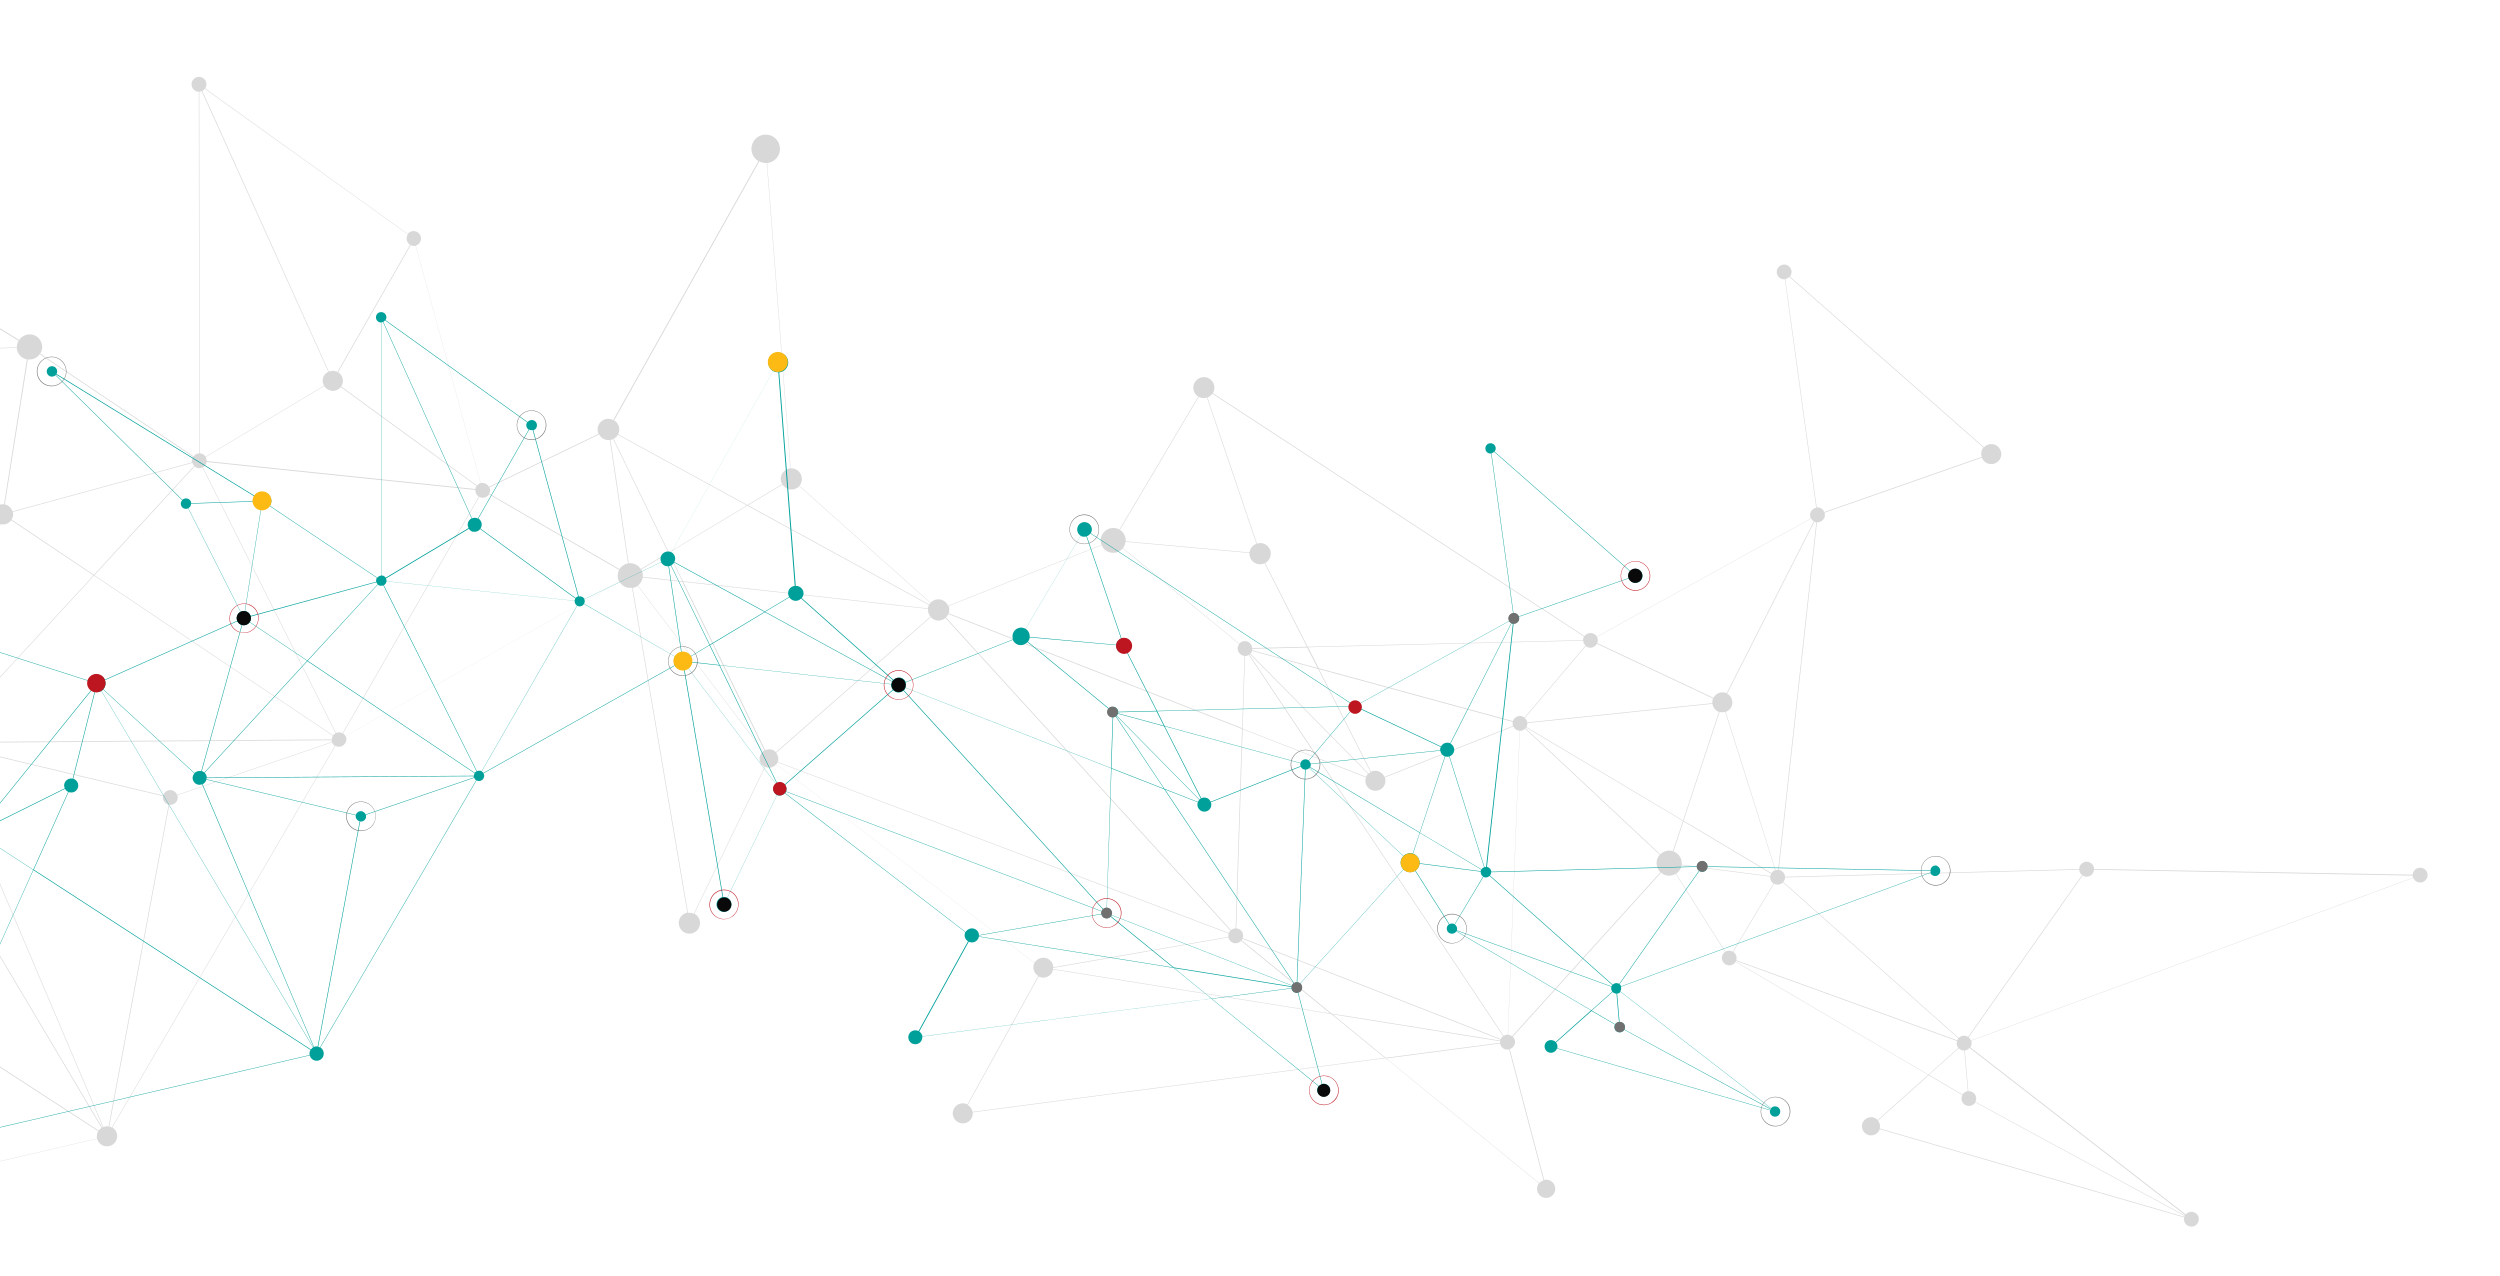 <?xml version="1.0" encoding="UTF-8"?>
<svg id="Calque_2" data-name="Calque 2" xmlns="http://www.w3.org/2000/svg" viewBox="0 0 192.27 98.14">
  <defs>
    <style>
      .cls-1 {
        fill: #be1621;
      }

      .cls-1, .cls-2, .cls-3, .cls-4, .cls-5, .cls-6, .cls-7 {
        stroke-width: 0px;
      }

      .cls-2, .cls-4 {
        fill: #666;
      }

      .cls-3 {
        fill: #0a0909;
      }

      .cls-4 {
        opacity: .25;
      }

      .cls-5 {
        fill: #fdb914;
      }

      .cls-6 {
        fill: #707070;
      }

      .cls-7 {
        fill: #00a09a;
      }
    </style>
  </defs>
  <path class="cls-4" d="M170.21,161.03c.3-.09.47-.41.38-.71-.02-.06-.04-.1-.07-.15l19.94-14.26c.14.18.38.27.61.2.3-.09.47-.41.38-.71-.02-.06-.05-.12-.08-.17l17.81-13.97c.15.17.38.24.6.18.04-.01.07-.03.1-.04l13.59,23.22c-.21.14-.31.39-.24.64.04.12.11.22.21.29l-7.19,10.62c-.18-.11-.41-.15-.63-.09-.41.12-.64.55-.52.96.12.41.56.64.96.52.31-.09.51-.35.55-.65l19.82,1.64c0,.06,0,.12.02.19.09.3.41.47.71.38.3-.09.47-.41.38-.71-.09-.3-.41-.47-.71-.38-.09.02-.16.07-.22.12l-12.42-12.66c.14-.15.19-.35.13-.56-.04-.16-.15-.28-.29-.34l7.79-17.12c.12.05.25.06.38.02.25-.07.41-.31.41-.56l34.08-2.05c0,.05.02.11.03.16.13.43.58.67,1.01.54.43-.13.67-.58.54-1.01-.11-.37-.47-.6-.84-.57l-1.24-11.82c.05,0,.1-.01.15-.03.51-.16.8-.69.65-1.2-.07-.23-.21-.41-.4-.53l6.66-10.79c.19.11.42.15.65.08.32-.1.54-.38.58-.69l13.45,1.2c0,.14.01.28.08.41.2.41.69.58,1.1.38.06-.03.11-.07.16-.1l15.45,17.77c-.35.32-.47.84-.25,1.29.27.54.92.77,1.47.51.54-.27.77-.92.5-1.47-.21-.42-.66-.65-1.1-.61l-2.91-22.65s.07-.01.11-.02c.44-.13.68-.59.55-1.02-.06-.21-.21-.38-.39-.48l4.34-8.29c.15.07.33.08.49,0,.07-.04.13-.08.18-.14l14.89,11.68c-.12.17-.15.39-.05.58.14.28.48.4.77.26.2-.09.31-.29.32-.5l19.22-.32c0,.07.02.15.06.22.14.28.48.4.77.26.28-.14.4-.48.26-.77-.14-.28-.48-.4-.77-.26-.03.01-.05.03-.07.05l-16.61-22.31c.14-.11.21-.28.21-.45l14.18-.7c0,.12.04.24.09.35.23.48.81.68,1.29.45.36-.18.56-.55.54-.93l25.54-2.24c0,.06.03.12.05.18.14.28.48.4.76.26.29-.14.4-.48.26-.76-.14-.28-.48-.4-.77-.26-.17.08-.28.24-.31.41l-19.37-2.71c0-.1,0-.2-.05-.31-.14-.28-.48-.4-.76-.26-.11.05-.19.14-.25.24l-11.42-5.71c.09-.2.1-.44,0-.66-.07-.14-.17-.25-.29-.32l7.83-13.87c.27.14.59.16.88.02.44-.21.64-.71.49-1.16l28.26-9.66s.02.06.03.09c.23.48.81.68,1.29.45.48-.24.68-.81.44-1.29-.23-.48-.81-.67-1.29-.44-.23.11-.38.3-.47.51l-27.58-10.19c.06-.19.05-.4-.04-.59-.18-.37-.62-.53-.99-.37l-14.07-30.94c.38-.19.54-.65.35-1.03-.19-.38-.65-.54-1.03-.36-.38.19-.54.65-.35,1.03.04.09.1.17.18.23l-28.79,33.98c-.23-.18-.55-.23-.83-.09-.39.19-.55.66-.36,1.05.15.3.46.46.77.44l3.73,33.79c-.06,0-.11.02-.17.05-.28.14-.4.48-.26.76.06.12.15.2.26.26l-9.83,22.08c-.25-.1-.53-.11-.79.02-.1.05-.18.11-.25.19l-18.31-17.53c.18-.21.26-.5.18-.78-.13-.43-.59-.68-1.02-.55-.43.13-.68.59-.55,1.02.12.4.52.64.92.57l2.36,12.31c-.05.01-.11.03-.16.05-.25.12-.39.36-.4.61l-25.04-.43s0-.05-.02-.07c-.1-.36-.46-.58-.82-.54l-1.52-11.18s.06,0,.09-.02c.41-.12.64-.55.52-.96-.12-.41-.55-.64-.96-.52-.41.12-.64.55-.52.96.04.12.09.21.17.3l-23,22.28-15.2-.69c0-.07,0-.14-.03-.21-.11-.37-.5-.58-.87-.47-.37.11-.58.5-.47.87.11.37.5.58.87.47.13-.04.25-.12.33-.22l8.13,6.51c-.1.14-.14.32-.09.5.06.22.25.37.47.4l-1.63,16.94c-.11,0-.23,0-.35.04-.29.09-.5.3-.61.56l-6.62-2.55c.04-.11.04-.23,0-.35-.09-.3-.41-.48-.71-.38-.26.08-.42.33-.41.59l-17.06,1.86,1.04-5.1c.11.02.21.02.32-.02.37-.11.58-.5.47-.87-.11-.37-.5-.58-.87-.47-.37.11-.58.5-.47.87,0,0,0,.01,0,.02l-22.84,8.52c-.12-.27-.4-.41-.69-.33-.3.09-.48.41-.38.71.09.3.41.47.71.38.23-.07.39-.28.41-.51l20.96.43c0,.05,0,.1.02.15.04.12.12.23.21.3l-19.83,30.33c-.13-.08-.3-.1-.46-.05-.3.09-.47.41-.38.72.09.3.41.47.71.38ZM191.35,145.19c-.1-.12-.26-.2-.42-.2l-.38-15.22s.08,0,.13-.02c.22-.06.37-.26.4-.47l17.99,1.59c0,.06,0,.12.02.19.02.06.05.12.08.17l-17.81,13.97ZM188.24,125.96l2.97-.32-.62,3c-.08-.01-.17-.01-.26.02-.07.02-.14.06-.19.1l-2.08-2.35c.12-.12.19-.28.18-.45ZM208.37,123.87c.08.25.32.4.57.38l.61,6.08s-.06,0-.08.02c-.22.07-.37.26-.4.47l-17.98-1.59c0-.06,0-.11-.02-.17l17.31-5.19ZM250.19,92.08l-9.42,9.92c-.15-.13-.34-.18-.54-.12-.23.07-.38.27-.4.5l-8.83-.4,19.15-9.96s.03.05.05.07ZM276.64,92.17s.02.07.04.1c.1.2.28.33.47.38l-3.32,15.47c-.13-.02-.26-.02-.39.02-.29.09-.5.33-.56.61l-31.93-6.22c0-.07,0-.15-.01-.22l35.7-10.13ZM330.96,3.82l14.07,30.94c-.28.14-.44.42-.43.72l-6.68.42-7.07-32.04s.07-.02.11-.04ZM321.25,94.58c-.27.13-.42.4-.43.68l-12.94.11c0-.07-.02-.15-.06-.22,0,0,0-.01-.01-.02l17.87-10.6c.06.09.14.16.24.21l-4.06,9.82c-.19-.07-.41-.07-.61.03ZM335.49,71.21c-.28.14-.44.42-.43.71l-7.61.37,1.76-16.59c.1,0,.21,0,.31-.04l6.02,15.54s-.03,0-.04.01ZM329.95,54.59c-.19-.38-.65-.54-1.04-.36-.13.07-.24.17-.31.29l-27.05-15.87s.02-.04.02-.05l42.03,17.57c-.03.07-.05.15-.06.23l-13.53-1.41c0-.13-.01-.27-.07-.4ZM329.15,55.7l-1.75,16.6-22.09,1.06c0-.07-.02-.14-.05-.2-.01-.03-.03-.05-.05-.07l23.45-17.67c.13.16.31.26.5.28ZM305.31,73.41l22.08-1.06-1.2,11.31c-.1,0-.19,0-.29.05-.11.05-.19.14-.25.24l-20.4-10.3c.03-.07.05-.16.05-.24ZM326.24,83.66l1.2-11.32,7.62-.37c0,.09.03.19.07.28.05.1.12.18.2.25l-8.84,11.26c-.08-.05-.16-.09-.25-.1ZM335.57,71.18l-6.01-15.54s.03,0,.04-.02c.24-.12.39-.34.43-.59l13.53,1.41c-.01.17.01.34.09.5.08.17.22.31.37.4l-7.83,13.88c-.18-.1-.41-.12-.61-.04ZM344.16,55.62l-3.76-9.08s.01,0,.02,0c.38-.19.54-.65.36-1.03-.07-.15-.19-.26-.32-.34l4.59-9.01c.09.04.18.06.27.07l-.79,19.34c-.12,0-.24.02-.36.06ZM344.61,35.52c0,.09.03.18.07.26.07.15.19.26.32.34l-4.59,9.02c-.15-.07-.31-.09-.47-.06l-2.02-9.13,6.68-.42ZM339.89,45.09s-.1.03-.15.05c-.38.18-.54.65-.36,1.03.18.36.6.52.97.38l3.76,9.08s-.02,0-.03.01c-.21.11-.37.28-.45.47l-42.03-17.57c.04-.1.05-.2.05-.31l36.23-2.3,2.01,9.14ZM301.53,38.69l27.05,15.87c-.11.19-.12.43-.04.65l-15.52,6.65s0,0,0,0c-.13-.28-.46-.39-.74-.27l-11.05-22.62c.12-.07.23-.16.3-.28ZM312.76,62.62c.27-.13.38-.44.28-.71l15.52-6.65s0,0,0,.01c.02.04.04.07.07.11l-23.45,17.67s-.06-.07-.1-.09l7.13-10.37c.16.1.37.12.55.03ZM304.99,73.92c.11-.05.19-.14.25-.23l20.4,10.3c-.07.15-.07.33,0,.48,0,0,0,.01.01.02l-17.87,10.6c-.12-.18-.32-.27-.52-.26l-2.44-20.86c.05,0,.11-.02.16-.05ZM306.79,95.66c.05.11.13.19.23.25l-4.34,8.29c-.18-.09-.39-.11-.59-.05-.13.04-.23.11-.32.19l-6.79-6.79c.19-.2.29-.47.26-.75l11.5-1.31c0,.06.02.11.05.16ZM249.49,115.48l-8.75-12.6c.11-.08.18-.19.21-.32l31.93,6.22c-.02.11-.01.21.01.33l-23.41,6.37ZM265.25,121.71l-8.15,4.98c-.2-.3-.56-.45-.92-.34-.22.06-.39.21-.48.4l-6.44-3.21,3.31-2.58c.14.17.37.25.6.18.23-.07.38-.27.41-.5l11.56.57c0,.1,0,.2.03.3.02.07.05.14.09.2ZM210.19,130.86l7.83-.79,2.77,8.37c-.14.05-.26.14-.34.25l-10.34-7.47c.07-.1.1-.22.1-.35ZM243.43,117.19l9.02,3.23s0,.04-.01.06l-12.79-1.98c.01-.09,0-.18-.02-.27l3.79-1.03ZM239.64,118.54l12.79,1.98c0,.07,0,.15.02.23,0,0,0,.01,0,.02l-4.91,1.92-7.96-3.97c.03-.06.05-.12.06-.18ZM239.1,119.14c.21-.06.37-.2.46-.37l7.92,3.95-14.38,5.62c-.04-.1-.12-.18-.2-.24l5.59-9.03c.18.1.39.14.61.07ZM232.15,128.94l-10.55,9.68c-.19-.2-.49-.29-.77-.2l-2.77-8.35,13.96-1.41s0,.05.01.08c.02.08.06.15.11.21ZM221.63,138.65l10.55-9.68c.09.09.21.15.34.17l-.46,7.24c-.06,0-.12,0-.18.02-.28.08-.44.36-.4.64l-9.69,1.95s0-.03,0-.05c-.03-.11-.09-.2-.16-.28ZM232.11,136.37l.46-7.24c.06,0,.12,0,.18-.02.3-.09.47-.41.38-.71,0,0,0-.01-.01-.02l14.42-5.64,1.62.81-16.68,13.03c-.09-.11-.23-.18-.37-.2ZM247.61,122.72l4.87-1.9s.04.07.06.1l-3.33,2.6-1.6-.79ZM252.47,120.37l-8.96-3.21,5.96-1.62,3.18,4.59c-.08.07-.14.15-.18.24ZM243.43,117.13l-24.14-8.64c.03-.09.03-.19,0-.29l20.55-5.6c.1.29.41.46.71.38.05-.02.1-.04.14-.07l8.74,12.59-6.01,1.64ZM277.65,92.6c.14-.07.24-.17.31-.29l12.77,6.63-16.35,9.55c-.12-.18-.29-.31-.5-.36l3.32-15.47c.14.03.3.01.44-.06ZM274.41,108.52l16.37-9.56,2.16,1.12-2.68,6.5-15.77,2.2s0-.07-.02-.1c-.02-.06-.04-.11-.07-.16ZM301.61,104.53l-8.61-4.47.94-2.27c.24.09.52.09.77-.03.09-.04.17-.11.24-.17l6.79,6.79s-.09.1-.12.16ZM293.9,97.77l-.94,2.27-2.13-1.11,2.63-1.54c.1.17.25.3.43.37ZM292.98,100.1l8.61,4.47c-.07.13-.1.29-.08.44l-11.2,1.56,2.67-6.47ZM293.41,97.31s.02.03.03.04l-2.66,1.55-12.8-6.65s.03-.05.04-.08l15.34,4.47c-.06.21-.04.45.06.67ZM239.83,102.43s0,.08.01.13l-20.56,5.6s-.02-.05-.03-.07l11.65-6.06,8.92.41ZM219.27,108.54l24.08,8.62-3.73,1.01c-.12-.4-.55-.64-.96-.51-.41.12-.64.55-.52.96.06.18.17.32.32.42l-5.59,9.03c-.13-.07-.29-.1-.44-.05-.05.02-.1.04-.14.07l-13.2-19.3c.08-.06.15-.15.19-.24ZM232.02,128.6l-13.96,1.42-.77-2.32c.35-.13.58-.43.63-.77l14.1,1.61s0,.05,0,.07ZM217.23,127.71s0,0,0,0l.76,2.31-7.82.79s0-.06-.02-.08c0-.03-.02-.06-.04-.09l6-3.36c.22.37.67.56,1.11.43ZM209.93,131.37c.05-.03.1-.08.14-.12l10.34,7.48c-.12.19-.17.42-.1.65.11.37.47.59.85.54l2.51,14.62s-.03,0-.04,0c-.04.01-.07.03-.1.04l-13.59-23.22ZM236.58,168.18c-.08.09-.14.2-.15.32l-19.82-1.64c0-.08,0-.17-.03-.26-.05-.17-.16-.3-.29-.4l7.19-10.62c.14.08.3.11.46.06.08-.02.16-.07.22-.12l12.42,12.66ZM224,154.57c-.09-.04-.19-.05-.29-.04l-2.51-14.62s.04,0,.07-.01c.38-.11.6-.49.54-.87l9.68-1.95s0,.02,0,.03c.04.15.15.28.29.34l-7.79,17.12ZM232.62,136.89s0-.07-.02-.11c-.02-.06-.05-.12-.08-.17l16.7-13.04,6.46,3.22c-.08.17-.1.38-.04.58.13.44.59.68,1.02.55.18-.05.32-.16.42-.3l9.76,6.75c-.09.13-.14.29-.13.46l-34.09,2.05ZM267.4,134.01s-.08.01-.12.02c-.18.05-.32.16-.42.3l-9.76-6.75c.13-.2.17-.44.1-.68-.02-.06-.04-.12-.08-.17l8.16-4.98c.19.3.53.47.89.44l1.24,11.82ZM266.57,120.39c-.22-.13-.5-.17-.76-.09-.39.12-.65.46-.68.85l-11.56-.57c0-.06,0-.11-.02-.17-.09-.3-.41-.47-.71-.38-.05.02-.09.04-.14.07l-3.17-4.57,23.39-6.37c.06.19.18.34.34.44l-6.67,10.79ZM274.5,108.97s0-.09,0-.14l15.74-2.19-1.18,2.86c-.21-.08-.44-.07-.65.03-.26.13-.42.37-.45.64l-13.46-1.2ZM305.32,128.39c-.11.02-.21.05-.32.1-.08.04-.15.09-.22.14l-15.45-17.77c.26-.24.35-.63.18-.96-.09-.18-.23-.31-.41-.38l1.19-2.89,11.22-1.56s0,.07.02.1c.12.39.48.62.87.58l2.91,22.65ZM307.77,95.74c.07-.09.1-.2.11-.31l12.94-.11c0,.1.03.21.08.31.15.3.46.46.76.43l1.35,11.18c-.05,0-.11.02-.16.05-.07.04-.13.09-.18.14l-14.89-11.68ZM323.67,107.76c0-.07-.02-.15-.06-.22-.11-.22-.33-.34-.56-.32l-1.35-11.18c.07-.01.15-.03.22-.07.14-.07.25-.17.32-.3l20.69,11.52c-.04.08-.06.16-.06.24l-19.22.32ZM343.09,107c-.05.04-.09.09-.13.15l-20.69-11.52c.11-.21.12-.46.01-.69-.08-.17-.22-.29-.38-.36l4.06-9.82c.14.05.3.05.45-.02.02-.01.05-.03.07-.04l16.62,22.31ZM326.73,84.17c0-.07-.02-.13-.05-.2-.04-.08-.08-.14-.14-.18l8.84-11.26c.22.16.53.21.79.08l5.24,10.01c-.32.18-.5.51-.5.86l-14.18.7ZM368.37,81.02s0,.05,0,.08l-25.54,2.24c-.01-.11-.04-.21-.09-.31-.03-.06-.06-.11-.1-.16l5.38-4.28c.16.19.44.26.68.14.17-.08.28-.24.31-.41l19.37,2.71ZM347.92,77.98c-.07.15-.07.32,0,.48.02.03.04.06.06.08l-5.38,4.28c-.28-.33-.75-.45-1.16-.25h0s-5.24-10-5.24-10c.13-.07.23-.18.3-.31l11.42,5.71ZM373.67,45.93c-.06.19-.07.4,0,.6l-28.26,9.66s-.02-.06-.03-.09c-.16-.32-.47-.51-.8-.54l.79-19.34c.12,0,.24-.02.35-.08.18-.09.31-.23.37-.4l27.58,10.19ZM330.18,3.72c.17.14.4.19.62.15l7.06,32.03-36.22,2.3c0-.09-.03-.19-.07-.27-.05-.09-.11-.17-.18-.24l28.79-33.97ZM300.98,39.05c.07,0,.14-.03.21-.06l11.05,22.62c-.27.14-.38.48-.25.75.04.08.1.15.17.2l-7.13,10.37c-.1-.06-.22-.1-.34-.09l-3.72-33.79ZM304.53,73.94c.08.03.16.05.25.04l2.44,20.86c-.06,0-.11.02-.16.05-.22.1-.33.33-.32.55l-11.5,1.31c-.01-.1-.04-.2-.08-.29-.1-.21-.26-.36-.46-.45l9.83-22.08ZM274.86,78.92s.04,0,.06,0c.13-.04.25-.11.34-.21l18.31,17.53c-.09.1-.16.23-.21.36l-15.34-4.47c.04-.16.03-.33-.05-.49-.14-.29-.45-.44-.76-.39l-2.36-12.32ZM276.61,91.96c0,.05,0,.11.02.16l-35.69,10.13c-.03-.09-.08-.16-.14-.22l9.41-9.91c.19.24.51.35.82.25.37-.11.59-.47.54-.84l25.03.43ZM248.55,79.49c.16.16.38.24.61.21l1.52,11.18s-.06,0-.09.02c-.41.12-.64.55-.52.96.01.04.03.08.05.11l-19.22,10-5.31-.24,22.97-22.25ZM225.54,101.78l5.28.24-11.58,6.03s-.04-.07-.07-.1l6.37-6.17ZM210.18,101.45c.08-.1.13-.23.14-.36l15.16.69-6.34,6.14c-.14-.14-.35-.2-.55-.13-.11.03-.2.09-.27.17l-8.13-6.5ZM218.71,108.89c.06,0,.13,0,.2-.02.05-.01.09-.04.14-.06l13.2,19.3c-.12.09-.2.22-.22.37l-14.11-1.61c.01-.12,0-.24-.04-.36-.11-.38-.44-.63-.81-.68l1.63-16.94ZM216.05,126.46c-.07.19-.08.4-.02.6.02.06.04.12.07.18l-6,3.36c-.11-.18-.31-.28-.52-.27l-.6-6.08s.05,0,.08-.02c.17-.05.29-.17.36-.32l6.62,2.55ZM208.34,123.77s0,.04.01.06l-17.31,5.19c-.06-.19-.22-.32-.4-.37l.62-3.02,17.08-1.86ZM191.78,120.06c.09.21.27.36.48.41l-1.05,5.12-2.99.32s0-.05-.01-.08c-.09-.3-.41-.48-.71-.38-.27.08-.43.34-.41.6l-18.14,2.59s0-.04,0-.06c0,0,0,0,0-.01l22.84-8.52ZM168.97,128.74s0-.03,0-.05l18.14-2.59s0,.04,0,.06c.09.3.41.47.72.38.07-.02.14-.06.2-.1l2.08,2.36c-.1.1-.16.23-.17.37l-20.96-.43ZM190.21,129.69c.08.05.18.08.28.08l.38,15.22s-.08,0-.13.02c-.3.09-.47.41-.38.71.02.06.04.1.07.15l-19.94,14.26s-.07-.08-.12-.11l19.83-30.33Z"/>
  <g>
    <g>
      <path class="cls-4" d="M186.32,66.77c-.3-.11-.62.05-.73.34-.02.05-.03.11-.03.16l-24.51-.44c0-.23-.15-.44-.38-.52-.3-.11-.62.05-.73.34-.02.06-.03.12-.03.19l-22.62.59c-.02-.22-.16-.42-.38-.5-.04-.01-.07-.02-.11-.03l2.94-26.74c.25.02.49-.13.58-.37.04-.12.04-.24,0-.36l12.1-4.23c.08.2.24.37.46.45.4.14.84-.06.99-.46.14-.4-.06-.85-.46-.99-.3-.11-.62-.02-.82.2l-14.93-13.13s.07-.1.09-.16c.11-.3-.05-.62-.34-.73-.3-.11-.62.05-.73.34-.11.3.04.62.34.73.08.03.17.04.25.03l2.41,17.57c-.2.04-.37.17-.44.37-.06.15-.04.31.03.45l-16.46,9.09c-.06-.11-.16-.2-.29-.24-.25-.09-.51,0-.66.2l-28.58-18.68s.05-.1.07-.15c.15-.42-.06-.88-.49-1.04-.42-.15-.88.07-1.04.49-.13.36.02.76.33.96l-6.06,10.23s-.09-.05-.14-.07c-.5-.18-1.06.08-1.24.58-.08.22-.07.46,0,.66l-11.79,4.69c-.09-.2-.25-.37-.47-.45-.32-.11-.66-.02-.88.21l-10.09-8.99c.09-.11.15-.23.18-.37.08-.45-.21-.88-.66-.96-.07-.01-.13-.01-.19-.01l-1.81-23.48c.47-.05.88-.4.97-.89.11-.6-.28-1.17-.88-1.28-.6-.11-1.17.28-1.28.88-.09.46.14.92.52,1.14l-11.17,19.92s-.07-.04-.1-.05c-.43-.16-.9.07-1.05.49-.08.21-.06.43.02.62l-8.43,4.07c-.08-.15-.22-.26-.4-.29-.08-.01-.16-.02-.23,0l-4.99-18.26c.19-.06.35-.22.39-.44.06-.31-.15-.61-.46-.67-.22-.04-.43.05-.55.21L15.78,6.8c.04-.06.07-.13.09-.21.06-.31-.15-.61-.46-.67-.31-.06-.61.15-.67.46-.06.31.15.61.46.67.03,0,.05,0,.09,0l.03,27.82c-.18,0-.33.09-.43.23l-11.8-7.9c.07-.1.11-.21.14-.34.1-.52-.25-1.03-.77-1.13-.4-.07-.78.11-.99.42l-21.84-13.43c.03-.05.05-.11.06-.17.06-.31-.15-.61-.46-.67-.31-.06-.61.15-.67.46-.06.31.15.61.46.67.18.03.36-.03.49-.14l13.93,13.72c-.07.08-.12.17-.14.28-.06.31.15.61.46.67.12.02.24,0,.34-.04L-.14,38.88c-.2.11-.35.3-.39.53-.03.15,0,.3.04.43l-14.56,6.47c-.13-.27-.38-.48-.69-.54-.48-.09-.93.19-1.09.63l-28.45-9.1s.02-.06.03-.09c.1-.52-.25-1.03-.77-1.13-.53-.1-1.03.25-1.13.77-.1.52.25,1.03.77,1.12.25.05.48,0,.68-.13l16.07,24.63c-.16.11-.28.29-.32.49-.08.4.18.79.58.89l-7.15,33.23c-.42-.08-.82.2-.9.62-.08.42.2.82.62.9.42.08.82-.2.9-.62.02-.1.02-.2,0-.29l43.37-10.11c.08.29.31.51.61.57.43.08.84-.2.92-.63.06-.33-.09-.64-.36-.81l17.16-29.35c.05.03.1.05.16.06.31.06.61-.15.67-.46.03-.13,0-.25-.05-.36l21.06-11.86c.14.23.36.4.65.46.11.02.21.02.32,0l4.25,24.99c-.27.06-.51.24-.61.52-.15.42.07.9.49,1.05.43.15.9-.07,1.05-.49.14-.39-.03-.82-.39-1l5.45-11.29s.1.04.16.05c.27.05.53-.06.69-.25l19.85,15.28s-.02.04-.03.07c-.13.35.02.74.33.93l-5.45,9.88s-.06-.03-.09-.04c-.4-.15-.84.06-.99.46-.15.4.06.84.46.99.4.15.85-.06.99-.46.04-.11.05-.23.04-.34l31.75-4.17,11.79,9.62c-.04.06-.08.12-.1.19-.13.36.06.77.42.9.36.13.77-.06.9-.42.13-.36-.05-.77-.42-.9-.13-.05-.27-.05-.39-.02l-2.65-10.07c.17-.05.31-.17.37-.35.08-.22.02-.45-.14-.6l11.41-12.62c.09.07.18.14.3.18.28.1.58.06.82-.08l3.8,6c-.1.06-.17.16-.21.27-.11.3.05.63.34.73.26.09.53,0,.68-.23l14.81,8.69-3.88,3.47c-.07-.08-.16-.14-.27-.18-.36-.13-.76.06-.9.42-.13.37.06.77.42.9.36.13.77-.05.9-.42,0,0,0-.02,0-.02l23.42,6.79c-.07.28.08.57.36.67.3.11.63-.04.73-.34.11-.3-.04-.62-.34-.73-.23-.08-.48,0-.63.17l-16.57-12.85s.05-.09.07-.14c.04-.12.04-.25,0-.37l34-12.52c.06.14.18.26.34.32.3.11.62-.05.73-.35.1-.3-.05-.62-.35-.73ZM159.91,66.89c0,.16.09.31.22.41l-8.77,12.45s-.07-.04-.12-.06c-.22-.08-.45-.02-.6.14l-13.49-12s.07-.1.1-.16c.02-.06.03-.13.03-.19l22.63-.59ZM150.93,84.18l-2.58-1.52,2.29-2.04c.06.06.13.11.21.14.07.03.15.04.22.03l.27,3.13c-.16.02-.32.11-.41.26ZM133.53,73.85c.08-.25-.02-.51-.23-.65l3.14-5.24s.05.03.08.04c.22.08.45.02.6-.14l13.49,12s-.06.09-.08.15l-17-6.16ZM81,74.44l13.47-2.35c.04.19.17.35.36.42.23.08.47.01.62-.16l6.85,5.59-21.31-3.42s0-.05,0-.08ZM59.82,58.59s.02-.07.03-.1c.04-.22-.03-.43-.16-.59l11.89-10.44c.09.09.19.17.32.22.29.1.59.03.81-.15l21.92,24.04c-.05.05-.09.11-.12.18l-34.69-13.15ZM-36.47,97.12l7.15-33.23c.31.06.61-.08.77-.32l5.62,3.65-13.43,29.93s-.07-.02-.11-.03ZM25.45,30.05c.29.06.58-.07.75-.29l10.45,7.62c-.04.06-.07.13-.09.21,0,0,0,.02,0,.02l-20.67-2.15c0-.11-.02-.21-.07-.31l9.11-5.46c.11.17.29.3.51.34ZM.09,40.32c.3.06.6-.07.77-.31l6.33,4.24-11.3,12.27c-.08-.07-.17-.12-.28-.15L.04,40.31s.03,0,.04.01ZM-5.38,56.96c-.08.42.2.82.62.9.15.03.29,0,.42-.04l12.25,28.87s-.03.02-.05.03L-15.41,47.55c.07-.04.13-.09.18-.15l10.02,9.2c-.09.1-.15.22-.18.36ZM-4.08,56.55l11.31-12.28,18.37,12.32c-.04.06-.06.12-.07.19,0,.03,0,.06,0,.09l-29.36.2c0-.2-.09-.39-.23-.52ZM25.62,56.56l-18.36-12.32,7.71-8.37c.07.06.16.11.26.13.12.02.24,0,.34-.04l10.24,20.43c-.07.04-.14.09-.18.16ZM14.93,35.84l-7.71,8.37-6.33-4.25c.05-.08.09-.17.11-.27.02-.11.01-.22-.01-.32l13.81-3.77c.03.09.07.17.14.23ZM0,40.29l-4.44,16.06s-.03,0-.04-.01c-.26-.05-.52.04-.7.22l-10.02-9.2c.11-.13.19-.28.23-.45.04-.19.01-.38-.06-.55L-.47,39.89c.09.19.25.34.47.4ZM-16.17,47.66l-2.4,9.53s-.01,0-.02,0c-.42-.08-.82.2-.9.62-.03.16,0,.33.06.46l-9.06,4.5c-.05-.08-.11-.16-.18-.22l12.17-15.05c.1.07.21.13.33.16ZM-28.52,63.53c.05-.08.08-.16.1-.25.03-.16,0-.32-.06-.46l9.06-4.5c.08.14.19.26.34.33l-3.83,8.53-5.61-3.64ZM-19.03,58.66s.1.03.15.04c.42.08.82-.2.9-.62.07-.4-.17-.77-.55-.88l2.4-9.53s.02,0,.03.01c.23.04.46,0,.65-.11L7.81,86.74c-.09.06-.16.13-.22.21l-30.45-19.76,3.83-8.54ZM7.95,86.68l-12.25-28.87c.2-.09.36-.27.42-.5l16.42,3.92s0,0,0,0c-.06.3.14.59.43.66l-4.62,24.74c-.14-.02-.28,0-.4.04ZM13.2,60.77c-.29-.05-.57.13-.65.41l-16.42-3.92s0,0,0-.01c0-.04.01-.08.01-.12l29.36-.2s.01.09.02.13l-11.9,4.07c-.07-.18-.23-.32-.43-.36ZM26.18,56.33c-.12-.02-.24,0-.34.04l-10.24-20.43c.14-.08.25-.22.29-.39,0,0,0-.01,0-.02l20.67,2.15c-.01.21.09.41.26.52l-10.48,18.2s-.1-.05-.16-.06ZM37.69,37.81c.02-.12,0-.23-.04-.33l8.43-4.07c.09.18.24.32.45.39.12.05.25.05.37.04l1.4,9.49c-.27.05-.51.21-.66.44l-10.02-5.81c.03-.05.05-.1.06-.16ZM95.52,56.07l-.49,15.33c-.13,0-.26.05-.36.13l-21.92-24.04c.08-.08.14-.16.18-.27l22.59,8.84ZM86.57,41.67l9.52.86c-.02.35.19.69.54.82.21.08.44.06.63-.03l3.25,6.42-4.2.1c-.02-.22-.15-.42-.38-.5-.23-.08-.47-.01-.62.16l-8.95-7.35c.06-.08.12-.16.15-.26.02-.07.04-.14.05-.22ZM136.24,67.15l-6.76-4.03,2.77-8.37c.14.04.29.04.43,0l3.85,12.17c-.11.04-.22.12-.28.22ZM101.4,58.31l-5.32-7.97s.03-.02.05-.04l9.08,9.21c-.06.06-.11.14-.15.23l-3.66-1.43ZM105.25,59.49l-9.08-9.22c.05-.05.09-.12.12-.19,0,0,0-.01,0-.02l5.09,1.39,4.03,7.94c-.06.03-.11.07-.15.11ZM106.03,59.32c-.2-.07-.41-.06-.59.03l-4-7.89,14.9,4.06c-.02.11-.01.21.02.31l-9.88,3.92c-.08-.19-.24-.34-.44-.42ZM117.46,55.61l14.24-1.48c.04.27.22.52.5.62l-2.76,8.35-12.05-7.19s.03-.05.04-.07c.03-.08.04-.16.03-.23ZM131.69,54.08l-14.24,1.48c-.02-.13-.08-.25-.18-.34l4.69-5.53s.1.07.15.09c.27.1.57-.02.7-.27l8.94,4.21s-.02.03-.02.04c-.04.11-.05.21-.04.32ZM121.93,49.66l-4.69,5.53s-.1-.07-.15-.09c-.3-.11-.62.05-.73.34,0,0,0,.02,0,.02l-14.94-4.07-.82-1.61,21.16-.51c0,.14.07.28.18.38ZM101.34,51.38l-5.04-1.37s.01-.08.01-.11l4.22-.1.81,1.59ZM96.04,50.37l5.28,7.92-5.75-2.25.18-5.58c.1,0,.2-.03.29-.09ZM101.37,58.35l14.23,21.33c-.08.06-.14.14-.18.23l-19.84-7.76c.1-.29-.05-.62-.35-.72-.05-.02-.1-.03-.15-.03l.49-15.32,5.8,2.27ZM59.27,57.64c-.15-.03-.3,0-.42.05l-6.3-12.94,18.82,2.08c-.01.22.05.43.19.59l-11.89,10.43c-.1-.11-.23-.19-.39-.22ZM71.36,46.79l-18.84-2.09-1.07-2.19,6.03-3.62,13.97,7.64s-.03.06-.05.09c-.02.05-.03.11-.04.17ZM47.15,33.77l4.24,8.72-2.11,1.27c-.14-.22-.36-.38-.64-.43-.1-.02-.2-.02-.29,0l-1.4-9.5c.07-.01.13-.03.2-.06ZM49.31,43.8l2.11-1.26,1.05,2.16-3.03-.34c.02-.2-.03-.39-.12-.56ZM51.43,42.47l-4.24-8.72c.13-.07.25-.17.33-.31l9.92,5.43-6,3.61ZM49.42,44.46s0-.03,0-.05l3.06.34,6.31,12.97s-.06.03-.08.05l-9.65-12.73c.17-.14.31-.34.35-.57ZM95.49,72.31s.05-.07.07-.11l19.84,7.76s-.01.05-.02.07l-12.97-2.08-6.92-5.64ZM115.64,79.66l-14.19-21.28,3.6,1.41c-.14.4.06.84.47.98.4.15.84-.06.99-.46.06-.18.05-.36,0-.52l9.88-3.92c.06.14.17.25.33.3.05.02.1.03.15.03l-.91,23.37c-.1,0-.21.03-.29.08ZM117.37,55.95l12.06,7.19-.77,2.32c-.35-.11-.72,0-.97.25l-10.36-9.7s.03-.04.04-.06ZM128.71,65.48s0,0,0,0l.76-2.31,6.75,4.03s-.03.05-.04.08c-.01.03-.02.07-.02.1l-6.82-.88c.04-.43-.2-.85-.63-1.01ZM136.75,66.9c-.06,0-.13,0-.19.02l-3.84-12.17c.21-.08.39-.24.47-.46.13-.36-.03-.76-.36-.94l6.71-13.23s.03.01.04.02c.04.01.07.02.11.03l-2.94,26.74ZM137.3,21.46c.12-.02.23-.08.31-.17l14.93,13.13c-.05.07-.1.14-.13.23-.06.17-.05.34,0,.49l-12.11,4.24c-.06-.15-.18-.27-.33-.33-.08-.03-.17-.04-.25-.03l-2.42-17.57ZM139.29,39.89c.05.08.12.15.21.2l-6.71,13.23s-.04-.02-.06-.03c-.37-.13-.77.03-.95.38l-8.94-4.21s0-.02.01-.03c.06-.15.04-.31-.03-.45l16.46-9.09ZM121.83,48.94s-.03.06-.05.1c-.02.06-.03.12-.03.19l-21.18.51-3.27-6.44c.17-.09.31-.24.38-.44.16-.43-.06-.9-.49-1.05-.17-.06-.35-.06-.52,0l-3.81-11.24c.15-.05.28-.16.38-.29l28.59,18.68ZM92.19,30.51s.07.04.11.06c.17.06.35.06.52.01l3.81,11.24c-.22.08-.4.25-.49.49-.02.06-.04.12-.04.18l-9.52-.86c.02-.35-.15-.69-.45-.88l6.06-10.23ZM84.73,41.93c.1.24.29.44.56.53.39.14.8.02,1.06-.28l8.95,7.35s-.06.09-.08.15c-.11.29.05.62.34.73.05.02.1.02.15.03l-.18,5.56-22.57-8.83c.07-.19.06-.38,0-.56l11.79-4.69ZM71.55,46.38s-.06.07-.08.11l-13.94-7.63,2.65-1.59c.12.18.31.32.54.37.28.05.56-.05.75-.25l10.09,8.99ZM58.4,12.41c.1.05.2.09.31.11.09.02.18.02.26.02l1.81,23.48c-.35.04-.65.3-.72.66-.04.2,0,.39.1.55l-2.68,1.61-9.94-5.44s.03-.06.04-.09c.14-.38-.02-.79-.35-.98l11.17-19.92ZM36.96,37.16c-.11.03-.2.1-.27.19l-10.45-7.63c.06-.09.1-.18.12-.29.06-.33-.09-.64-.36-.8l5.59-9.78s.1.05.15.06c.08.01.16.01.23,0l4.99,18.26ZM31.36,18.03c-.04.06-.07.13-.08.21-.04.24.07.47.26.59l-5.59,9.78c-.07-.03-.14-.07-.22-.08-.15-.03-.3,0-.44.05L15.56,6.99c.08-.04.14-.09.19-.16l15.62,11.2ZM15.32,7.05c.07,0,.13-.02.19-.04l9.74,21.58c-.21.1-.38.3-.42.55-.03.18,0,.37.09.52l-9.11,5.46c-.08-.12-.21-.22-.37-.25-.03,0-.05,0-.08,0l-.03-27.82ZM14.85,35.14c-.04.06-.06.12-.08.19-.02.08-.01.16,0,.23l-13.81,3.77c-.08-.26-.3-.48-.59-.53l1.77-11.16c.36.05.71-.11.91-.4l11.8,7.9ZM-20.46,12.84s.04-.04.05-.06L1.43,26.21c-.05.09-.1.19-.12.31-.01.06-.02.13-.02.19l-6.87.23c-.02-.25-.2-.47-.46-.52-.19-.03-.37.03-.49.14l-13.93-13.72ZM-5.86,27.47c.14-.08.25-.22.28-.39,0-.03,0-.07,0-.1l6.87-.23c.02.43.34.81.78.89h0s-1.76,11.15-1.76,11.15c-.15-.02-.29,0-.42.07l-5.76-11.39ZM-45.64,37.85c.17-.11.29-.28.36-.48l28.44,9.1s-.02.06-.03.09c-.07.35.07.69.33.91l-12.17,15.05c-.09-.07-.2-.12-.32-.15-.2-.04-.39,0-.54.1l-16.07-24.63ZM-35.91,97.67c-.06-.21-.2-.39-.41-.49l13.43-29.93,30.45,19.75c-.05.08-.09.17-.1.26-.02.1-.02.2,0,.3l-43.37,10.1ZM8.61,86.72c-.06-.04-.13-.06-.21-.08l4.62-24.75c.3.05.59-.16.64-.46.02-.09,0-.18-.02-.27l11.9-4.07c.04.11.12.21.22.27l-17.16,29.35ZM26.56,56.59c-.05-.07-.1-.14-.18-.18l10.48-18.2c.05.03.1.05.16.06.24.05.46-.06.59-.25l10.01,5.81c-.05.09-.09.18-.1.28-.04.23,0,.44.1.63l-21.06,11.86ZM53.35,70.28s-.03-.02-.05-.03c-.13-.05-.27-.06-.39-.04l-4.25-24.99c.14-.03.27-.08.38-.16l9.65,12.73c-.13.1-.22.25-.26.42-.06.32.1.62.38.77l-5.45,11.29ZM59.72,58.77s.06-.09.08-.14l34.69,13.16c-.03.09-.03.17-.02.26l-13.46,2.34c-.01-.3-.21-.58-.51-.69-.36-.13-.75.03-.94.35l-19.84-15.27ZM74.8,85.52c-.04-.22-.17-.42-.37-.54l5.45-9.88s.06.03.09.04c.4.15.85-.06.99-.46.01-.04.02-.08.03-.12l21.39,3.43,4.12,3.36-31.7,4.16ZM106.57,81.35l-4.09-3.34,12.89,2.07s0,.08,0,.12l-8.79,1.15ZM118.71,90.78c-.13.04-.24.11-.33.21l-11.76-9.59,8.75-1.15c.03.2.16.37.37.44.11.04.21.04.32.02l2.65,10.07ZM116.3,79.71s-.1-.08-.17-.1c-.05-.02-.1-.03-.15-.03l.91-23.37c.15,0,.29-.06.4-.17l10.36,9.7c-.08.09-.14.19-.19.31-.13.37-.03.77.24,1.03l-11.41,12.62ZM128.91,67.19c.17-.11.3-.27.37-.47.02-.06.04-.12.05-.18l6.81.88c-.02.21.08.41.26.53l-3.14,5.24s-.05-.03-.08-.04c-.16-.06-.34-.04-.48.04l-3.8-6ZM133.49,73.95s.02-.03.03-.05l16.99,6.16c-.06.19-.02.39.1.53l-2.3,2.06-14.82-8.7ZM144.57,86.8c.05-.22,0-.45-.14-.62l3.9-3.48,2.59,1.52s-.03.04-.03.07c-.11.3.05.63.34.73.26.1.55-.01.69-.24l16.1,8.74s-.02.04-.03.05c0,0,0,.01,0,.01l-23.42-6.79ZM168.06,93.44s-.02.02-.03.04l-16.11-8.74s.02-.04.03-.06c.11-.3-.05-.63-.35-.73-.07-.03-.15-.04-.22-.03l-.27-3.13c.14-.01.27-.09.36-.2l16.57,12.85ZM151.58,80.01c-.04-.09-.1-.17-.18-.23l8.77-12.45s.07.04.11.06c.3.11.63-.05.73-.34.02-.05.03-.11.03-.16l24.51.45c0,.05.01.11.03.16l-34,12.52Z"/>
      <path class="cls-7" d="M149,66.59c-.21-.08-.44.03-.51.24-.01.04-.02.08-.02.11l-17.16-.31c0-.16-.1-.31-.26-.37-.21-.07-.44.03-.51.24-.01.04-.02.09-.02.13l-15.83.41c0-.15-.11-.29-.26-.35-.02,0-.05-.02-.07-.02l2.05-18.72c.17.01.34-.09.4-.26.03-.08.03-.17,0-.25l8.47-2.96c.06.14.17.26.32.31.28.1.59-.04.69-.32.1-.28-.04-.59-.32-.69-.21-.08-.44-.01-.58.14l-10.45-9.19s.05-.07.07-.11c.07-.21-.03-.44-.24-.51-.21-.07-.44.03-.51.24-.07.21.03.44.24.51.06.02.12.03.18.02l1.69,12.29c-.13.03-.25.12-.3.26-.04.1-.03.22.02.31l-11.52,6.36c-.05-.08-.11-.14-.21-.17-.17-.06-.36,0-.46.15l-20.01-13.07s.04-.07.05-.1c.11-.29-.05-.62-.34-.72-.29-.11-.62.04-.72.34-.09.25,0,.53.23.67l-4.24,7.16s-.06-.04-.1-.05c-.35-.13-.74.05-.86.4-.06.16-.05.32,0,.46l-8.25,3.28c-.06-.14-.18-.26-.33-.31-.22-.08-.46-.01-.61.15l-7.06-6.29c.06-.08.11-.16.13-.26.06-.31-.15-.61-.46-.67-.05,0-.09,0-.13,0l-1.27-16.43c.33-.03.61-.28.68-.62.08-.41-.2-.82-.61-.89-.42-.08-.82.2-.9.61-.06.33.09.64.36.8l-7.82,13.94s-.04-.03-.07-.03c-.3-.11-.63.05-.74.34-.05.15-.04.3.02.43l-5.9,2.85c-.06-.1-.15-.18-.28-.2-.06-.01-.11,0-.16,0l-3.49-12.78c.14-.04.25-.16.27-.31.04-.22-.1-.43-.32-.47-.15-.03-.3.03-.39.15l-10.93-7.84s.05-.09.06-.14c.04-.22-.1-.43-.32-.47-.22-.04-.43.1-.47.32-.04.22.1.43.32.47.02,0,.04,0,.06,0l.02,19.47c-.12,0-.23.07-.3.16l-8.26-5.53c.04-.07.08-.15.1-.24.07-.37-.17-.72-.54-.79-.28-.05-.55.07-.69.29l-15.28-9.4s.03-.08.04-.12c.04-.22-.1-.43-.32-.47-.22-.04-.42.1-.47.32-.04.22.1.43.32.47.13.02.26-.02.34-.1l9.75,9.61c-.05.05-.08.12-.1.19-.04.22.1.43.32.47.08.01.17,0,.24-.03l4.03,7.97c-.14.08-.24.21-.28.37-.02.11,0,.21.03.3l-10.19,4.53c-.09-.19-.26-.33-.49-.37-.33-.07-.65.13-.76.44l-19.91-6.37s.02-.04.02-.06c.07-.37-.17-.72-.54-.79-.37-.07-.72.17-.79.54-.07.37.17.72.54.79.17.03.34,0,.48-.09L-2.14,63.6c-.11.08-.2.2-.22.34-.05.28.12.55.4.62l-5.01,23.26c-.29-.05-.57.14-.63.43-.05.29.14.58.43.63.29.05.58-.14.63-.43.01-.07.01-.14,0-.21l30.36-7.07c.05.2.21.36.43.4.3.06.59-.14.64-.44.04-.23-.06-.45-.25-.57l12.01-20.54s.07.03.11.04c.22.04.43-.1.47-.32.02-.09,0-.18-.04-.26l14.74-8.3c.1.16.25.28.45.32.08.01.15.01.22,0l2.97,17.49c-.19.04-.36.17-.43.37-.11.3.05.63.34.74.3.11.63-.05.74-.35.1-.27-.02-.57-.28-.7l3.82-7.9s.07.03.11.03c.19.03.37-.04.48-.18l13.89,10.69s-.02.03-.02.05c-.09.25.01.52.23.65l-3.81,6.91s-.04-.02-.06-.03c-.28-.1-.59.04-.69.32-.1.28.04.59.32.69.28.1.59-.04.69-.32.03-.08.04-.16.03-.24l22.22-2.92,8.25,6.74s-.06.08-.07.13c-.09.25.04.54.3.63.25.09.54-.04.63-.29.09-.26-.04-.54-.29-.63-.09-.04-.19-.04-.28-.02l-1.85-7.05c.12-.03.21-.12.26-.24.05-.15.01-.32-.1-.42l7.99-8.83c.06.05.13.1.21.13.2.07.41.04.58-.06l2.66,4.2c-.07.04-.12.11-.15.19-.07.21.03.44.24.51.18.06.37,0,.47-.16l10.36,6.08-2.72,2.43c-.05-.05-.11-.1-.19-.12-.26-.09-.54.04-.63.29-.09.26.04.54.29.63.25.09.54-.04.63-.29,0,0,0,0,0-.01l16.39,4.75c-.05.2.06.4.25.47.21.07.44-.03.51-.24.08-.21-.03-.44-.24-.51-.16-.06-.34,0-.44.12l-11.6-8.99s.04-.06.05-.09c.03-.09.03-.18,0-.26l23.8-8.76c.04.1.12.18.23.22.21.08.44-.03.51-.24.07-.21-.03-.44-.24-.51ZM130.51,66.67c0,.11.06.22.16.29l-6.14,8.71s-.05-.03-.08-.04c-.15-.05-.32-.01-.42.1l-9.44-8.4s.05-.07.07-.12c.01-.04.02-.09.02-.13l15.84-.41ZM124.23,78.78l-1.81-1.06,1.6-1.43s.09.08.15.1c.05.02.1.03.15.02l.19,2.19c-.12.01-.22.08-.29.18ZM112.05,71.55c.05-.17-.02-.36-.16-.45l2.2-3.67s.03.02.05.03c.15.06.32.01.42-.1l9.44,8.4s-.05.06-.06.1l-11.89-4.31ZM75.29,71.95l9.43-1.64c.03.13.12.24.25.29.16.06.33,0,.43-.11l4.8,3.91-14.92-2.39s0-.04,0-.06ZM60.46,60.86s.02-.04.02-.07c.03-.15-.02-.3-.11-.41l8.32-7.3c.06.06.14.12.22.15.2.07.42.02.57-.11l15.34,16.82s-.06.08-.09.13l-24.28-9.21ZM-6.93,87.83l5.01-23.26c.21.04.42-.05.54-.22l3.93,2.55-9.4,20.95s-.05-.02-.08-.02ZM36.4,40.89c.21.04.4-.04.53-.2l7.32,5.34s-.05.09-.06.15c0,0,0,.01,0,.02l-14.46-1.5c0-.08-.01-.15-.05-.21l6.38-3.82c.08.12.2.21.35.24ZM18.65,48.07c.21.04.42-.05.54-.22l4.43,2.97-7.91,8.59c-.05-.05-.12-.08-.19-.11l3.11-11.24s.02,0,.03,0ZM14.82,59.72c-.05.29.14.58.43.63.1.02.2,0,.29-.03l8.58,20.21s-.02.01-.03.02L7.81,53.14s.09-.06.13-.1l7.01,6.44c-.06.07-.11.16-.12.25ZM15.73,59.44l7.91-8.59,12.86,8.62s-.04.08-.05.13c0,.02,0,.04,0,.06l-20.55.14c0-.14-.06-.27-.16-.37ZM36.52,59.44l-12.85-8.62,5.39-5.86c.05.05.11.08.18.09.08.01.17,0,.24-.03l7.17,14.3c-.05.03-.1.07-.13.11ZM29.04,44.94l-5.4,5.86-4.43-2.97c.03-.06.06-.12.07-.19.02-.08.01-.15,0-.22l9.67-2.64c.02.06.05.12.1.16ZM18.59,48.06l-3.11,11.24s-.02,0-.03,0c-.18-.03-.36.03-.49.15l-7.01-6.44c.08-.09.13-.19.16-.32.03-.14,0-.27-.04-.38l10.19-4.53c.06.13.18.24.33.28ZM7.27,53.21l-1.68,6.67s0,0-.02,0c-.29-.05-.57.14-.63.43-.02.11,0,.23.04.32l-6.34,3.15c-.03-.06-.07-.11-.12-.15l8.52-10.53c.07.05.14.09.23.11ZM-1.37,64.32c.03-.05.06-.11.07-.18.02-.11,0-.23-.04-.32l6.34-3.15c.05.1.14.18.24.23l-2.68,5.98-3.93-2.55ZM5.27,60.91s.07.03.11.03c.3.06.58-.14.63-.43.05-.28-.12-.54-.38-.62l1.68-6.67s.02,0,.03,0c.16.03.32,0,.45-.08l16.28,27.42c-.06.04-.11.09-.16.15l-21.31-13.83,2.68-5.98ZM24.15,80.52l-8.57-20.21c.14-.06.25-.19.29-.35l11.49,2.74s0,0,0,0c-.04.21.1.41.3.46l-3.23,17.32c-.1-.01-.19,0-.28.03ZM27.83,62.39c-.2-.04-.4.09-.46.28l-11.49-2.74s0,0,0,0c0-.03,0-.06,0-.09l20.55-.14s0,.06.02.09l-8.33,2.85c-.05-.12-.16-.22-.3-.25ZM36.92,59.28c-.08-.02-.16,0-.24.03l-7.16-14.3c.1-.06.18-.15.2-.28,0,0,0,0,0-.02l14.47,1.5c0,.15.06.29.19.36l-7.34,12.74s-.07-.03-.11-.04ZM44.97,46.32c.01-.08,0-.16-.03-.23l5.9-2.85c.07.12.17.22.31.28.09.03.18.04.26.03l.98,6.64c-.19.03-.36.15-.46.31l-7.01-4.07s.03-.07.04-.11ZM85.45,59.1l-.34,10.73c-.09,0-.18.04-.25.09l-15.34-16.83c.05-.05.1-.11.13-.19l15.81,6.19ZM79.18,49.02l6.66.6c-.01.25.13.49.38.58.15.05.31.04.44-.02l2.28,4.49-2.94.07c0-.15-.11-.29-.26-.35-.16-.06-.33,0-.43.11l-6.26-5.15c.04-.05.08-.11.11-.18.02-.05.03-.1.03-.15ZM113.94,66.86l-4.73-2.82,1.94-5.86c.1.03.2.03.3,0l2.69,8.52c-.08.03-.15.08-.2.16ZM89.56,60.67l-3.72-5.58s.02-.02.03-.03l6.36,6.45s-.08.1-.1.16l-2.56-1ZM92.25,61.49l-6.36-6.45s.06-.08.08-.14c0,0,0-.01,0-.01l3.56.97,2.82,5.56s-.07.04-.11.07ZM92.8,61.37c-.14-.05-.29-.04-.41.02l-2.81-5.53,10.43,2.84c-.02.07-.01.15.01.22l-6.91,2.74c-.06-.13-.16-.24-.31-.3ZM100.8,58.77l9.97-1.04c.03.19.15.37.35.44l-1.93,5.85-8.43-5.03s.02-.03.03-.05c.02-.06.03-.11.02-.16ZM110.76,57.7l-9.97,1.04c-.01-.09-.06-.18-.12-.24l3.28-3.87s.07.05.11.06c.19.07.4-.02.49-.19l6.26,2.95s-.01.02-.02.03c-.03.07-.04.15-.03.22ZM103.93,54.61l-3.28,3.87s-.07-.05-.11-.06c-.21-.07-.44.03-.51.24,0,0,0,.01,0,.02l-10.46-2.85-.57-1.13,14.81-.36c0,.1.05.2.13.27ZM89.52,55.82l-3.53-.96s0-.05,0-.08l2.95-.07.57,1.11ZM85.81,55.11l3.7,5.54-4.03-1.58.13-3.91c.07,0,.14-.02.2-.06ZM89.54,60.7l9.96,14.93c-.06.04-.1.1-.13.16l-13.89-5.43c.07-.21-.04-.43-.24-.51-.03-.01-.07-.02-.11-.02l.35-10.72,4.06,1.59ZM60.07,60.2c-.11-.02-.21,0-.3.03l-4.41-9.06,13.17,1.46c-.01.15.04.3.13.41l-8.32,7.3c-.07-.08-.16-.13-.27-.15ZM68.54,52.61l-13.19-1.46-.74-1.53,4.22-2.54,9.78,5.35s-.02.04-.03.06c-.01.04-.02.08-.03.12ZM51.59,43.49l2.97,6.11-1.48.89c-.1-.15-.25-.27-.44-.3-.07-.01-.14,0-.21,0l-.98-6.64s.09-.02.13-.04ZM53.1,50.51l1.47-.88.73,1.51-2.12-.24c.01-.14-.02-.28-.09-.39ZM54.59,49.58l-2.97-6.1c.09-.05.17-.12.23-.22l6.94,3.8-4.2,2.52ZM53.18,50.97s0-.02,0-.03l2.14.24,4.42,9.08s-.04.02-.06.03l-6.75-8.91c.12-.1.21-.24.25-.4ZM85.42,70.46s.03-.05.05-.08l13.89,5.43s0,.03-.01.05l-9.08-1.46-4.84-3.95ZM99.53,75.61l-9.93-14.89,2.52.98c-.1.28.05.59.32.69.28.1.59-.04.69-.32.04-.13.04-.25,0-.37l6.91-2.74c.04.1.12.17.23.21.04.01.07.02.1.02l-.64,16.36c-.07,0-.14.02-.21.06ZM100.74,59.02l8.44,5.03-.54,1.63c-.25-.07-.5,0-.68.17l-7.25-6.79s.02-.03.03-.04ZM108.67,65.68s0,0,0,0l.53-1.62,4.72,2.82s-.02.04-.03.05c0,.02-.01.04-.02.07l-4.77-.62c.03-.3-.14-.6-.44-.71ZM114.3,66.68s-.09,0-.13.01l-2.69-8.52c.15-.05.27-.17.33-.32.09-.25-.02-.53-.25-.66l4.69-9.26s.02.01.03.02c.02,0,.05.01.07.02l-2.06,18.71ZM114.69,34.87c.08-.02.16-.06.22-.12l10.45,9.19s-.07.1-.09.16c-.04.12-.04.24,0,.35l-8.47,2.96c-.04-.1-.12-.19-.23-.23-.06-.02-.12-.03-.17-.02l-1.69-12.29ZM116.08,47.77c.03.06.09.11.15.14l-4.7,9.26s-.03-.02-.04-.02c-.26-.09-.54.02-.66.26l-6.25-2.95s0-.01,0-.02c.04-.11.03-.22-.02-.31l11.52-6.36ZM103.86,54.11s-.02.04-.03.07c-.02.04-.02.08-.02.13l-14.82.36-2.29-4.51c.12-.06.22-.17.27-.31.11-.3-.05-.63-.35-.74-.12-.04-.25-.04-.36,0l-2.67-7.87c.11-.04.2-.11.27-.21l20.01,13.07ZM83.11,41.21s.05.03.08.04c.12.04.25.04.36,0l2.67,7.87c-.15.06-.28.18-.34.34-.02.04-.02.09-.03.13l-6.66-.61c.02-.25-.1-.48-.31-.62l4.24-7.16ZM77.89,49.21c.07.17.21.3.39.37.27.1.56,0,.74-.2l6.26,5.15s-.04.06-.06.1c-.07.21.03.44.24.51.03.01.07.02.11.02l-.13,3.9-15.8-6.18c.05-.13.04-.27,0-.39l8.25-3.28ZM68.67,52.31s-.04.05-.06.08l-9.76-5.34,1.86-1.11c.08.13.22.23.38.26.2.04.39-.03.52-.17l7.06,6.29ZM59.46,28.54c.07.04.14.06.22.08.06.01.12.01.18.01l1.26,16.43c-.25.03-.46.21-.5.46-.02.14,0,.27.07.39l-1.87,1.12-6.96-3.81s.02-.04.03-.06c.1-.26-.01-.55-.25-.69l7.82-13.94ZM44.46,45.86c-.08.03-.14.07-.19.13l-7.32-5.34c.04-.06.07-.13.09-.21.04-.23-.07-.45-.25-.56l3.91-6.84s.07.03.11.04c.05,0,.11,0,.16,0l3.49,12.78ZM40.54,32.48s-.05.09-.06.15c-.03.16.05.33.18.41l-3.91,6.84s-.1-.05-.15-.05c-.11-.02-.21,0-.3.03l-6.82-15.11c.05-.03.1-.06.13-.11l10.93,7.84ZM29.32,24.79s.09,0,.13-.03l6.82,15.11c-.15.07-.26.21-.29.38-.03.13,0,.26.06.36l-6.38,3.82c-.06-.09-.15-.15-.26-.17-.02,0-.04,0-.06,0l-.02-19.47ZM28.98,44.45s-.04.08-.05.13c-.01.06,0,.11,0,.16l-9.67,2.63c-.06-.18-.21-.33-.41-.37l1.23-7.81c.25.03.5-.08.64-.28l8.26,5.53ZM4.27,28.84s.03-.03.04-.04l15.29,9.4c-.04.06-.07.14-.08.21,0,.04-.01.09,0,.13l-4.81.16c-.01-.18-.14-.33-.33-.36-.13-.03-.26.02-.35.1l-9.75-9.61ZM14.49,39.08c.1-.06.18-.15.2-.27,0-.02,0-.05,0-.07l4.81-.16c.02.3.24.57.55.63,0,0,0,0,0,0l-1.23,7.81c-.1-.01-.21,0-.3.04l-4.03-7.97ZM-13.36,46.34c.12-.08.21-.2.25-.34l19.91,6.37s-.02.04-.02.06c-.05.25.05.49.23.64L-1.51,63.61c-.07-.05-.14-.09-.23-.1-.14-.03-.27,0-.38.07l-11.25-17.24ZM-6.54,88.21c-.04-.15-.14-.28-.29-.34l9.4-20.95,21.31,13.83c-.03.06-.06.12-.07.18-.01.07-.01.14,0,.21l-30.36,7.07ZM24.61,80.55s-.09-.04-.14-.05l3.23-17.32c.21.03.41-.11.45-.32.01-.07,0-.13-.01-.19l8.33-2.85c.03.08.08.15.15.19l-12.01,20.54ZM37.18,59.46c-.03-.05-.07-.09-.13-.13l7.34-12.74s.07.03.11.04c.17.03.33-.04.41-.18l7.01,4.06c-.03.06-.06.13-.08.2-.03.16,0,.31.07.44l-14.74,8.3ZM55.93,69.04s-.02-.01-.04-.02c-.09-.03-.18-.04-.27-.03l-2.97-17.49c.1-.02.19-.06.27-.11l6.75,8.91c-.09.07-.16.18-.18.3-.04.22.07.44.26.54l-3.82,7.9ZM60.39,60.99s.04-.06.06-.1l24.28,9.21c-.02.06-.02.12-.01.18l-9.43,1.64c0-.21-.14-.41-.36-.49-.25-.09-.53.02-.66.25l-13.88-10.69ZM70.95,79.71c-.03-.15-.12-.29-.25-.38l3.81-6.91s.04.02.06.03c.28.1.59-.05.69-.33,0-.03.02-.05.02-.08l14.98,2.4,2.89,2.35-22.19,2.91ZM93.18,76.79l-2.86-2.33,9.02,1.45s0,.06,0,.08l-6.16.81ZM101.67,83.39c-.09.03-.16.08-.23.14l-8.23-6.71,6.12-.8c.02.14.12.26.26.31.07.03.15.03.22.01l1.85,7.05ZM99.99,75.64s-.07-.05-.12-.07c-.04-.01-.07-.02-.1-.02l.64-16.36c.1,0,.2-.04.28-.12l7.25,6.79c-.05.06-.1.13-.13.22-.1.26-.02.54.17.72l-7.99,8.83ZM108.82,66.88c.11-.08.21-.19.26-.33.01-.04.02-.08.03-.13l4.77.62c-.01.15.05.29.18.37l-2.19,3.67s-.04-.02-.06-.03c-.11-.04-.24-.03-.33.03l-2.66-4.2ZM112.02,71.61s.01-.02.02-.03l11.89,4.31c-.04.13-.01.27.07.37l-1.61,1.44-10.37-6.09ZM119.77,80.61c.04-.16,0-.32-.1-.43l2.73-2.43,1.82,1.06s-.02.03-.03.05c-.08.21.03.44.24.51.18.07.38-.01.48-.17l11.27,6.12s-.01.02-.02.04c0,0,0,0,0,.01l-16.39-4.75ZM136.22,85.26s-.01.02-.02.03l-11.27-6.11s.01-.03.02-.04c.07-.21-.03-.44-.24-.51-.05-.02-.1-.03-.15-.02l-.19-2.19c.1-.01.19-.06.26-.14l11.6,8.99ZM124.68,75.85c-.03-.06-.07-.12-.12-.16l6.14-8.71s.05.03.08.04c.21.08.44-.03.51-.24.01-.04.02-.08.02-.11l17.16.31s0,.07.02.11l-23.8,8.76Z"/>
      <g>
        <path class="cls-2" d="M27.37,63.85c-.53-.19-.83-.73-.73-1.28.12-.62.71-1.02,1.33-.91.06.01.12.03.18.05.53.19.83.73.73,1.28-.06.3-.22.56-.48.73-.25.17-.55.23-.85.18-.06-.01-.12-.03-.18-.05ZM28.14,61.74c-.06-.02-.11-.04-.17-.05-.6-.11-1.18.28-1.29.88-.1.53.2,1.06.71,1.24.06.02.12.04.18.05.29.05.58,0,.83-.17.24-.17.41-.42.46-.71.1-.53-.2-1.06-.71-1.24Z"/>
        <path class="cls-1" d="M18.38,48.62c-.52-.19-.82-.72-.71-1.28.11-.62.71-1.02,1.31-.91.06.01.12.03.18.05.52.19.82.72.71,1.27-.06.3-.22.56-.47.73-.25.18-.55.24-.84.18-.06-.01-.12-.03-.18-.05ZM19.14,46.51c-.05-.02-.11-.04-.17-.05-.59-.11-1.16.29-1.27.89-.1.53.19,1.05.69,1.24.06.02.11.04.17.05.29.05.58-.01.82-.18.24-.17.4-.42.46-.71.1-.53-.19-1.05-.7-1.23Z"/>
        <path class="cls-2" d="M3.58,29.64c-.53-.19-.83-.73-.73-1.28.12-.62.71-1.02,1.33-.91.06.01.12.03.18.05.53.19.83.73.73,1.28-.12.62-.71,1.02-1.33.91-.06-.01-.12-.03-.18-.05ZM4.35,27.53c-.06-.02-.12-.04-.17-.05-.6-.11-1.18.28-1.29.88-.1.53.2,1.06.71,1.24.06.02.12.04.17.05.6.11,1.18-.28,1.29-.88.1-.53-.2-1.05-.71-1.24Z"/>
        <path class="cls-2" d="M40.49,33.77c-.52-.19-.83-.73-.73-1.28.11-.62.71-1.02,1.33-.91.06.01.12.03.18.05.52.19.83.73.73,1.28-.06.3-.23.56-.48.73-.25.17-.55.24-.85.18-.06-.01-.12-.03-.18-.05ZM41.25,31.66c-.06-.02-.11-.04-.17-.05-.6-.11-1.17.28-1.29.88-.1.53.2,1.06.71,1.24.05.02.11.04.17.05.29.05.58,0,.83-.18.24-.17.41-.42.46-.71.1-.53-.2-1.06-.71-1.24Z"/>
        <path class="cls-2" d="M52.13,51.92c-.53-.19-.83-.73-.73-1.28.12-.62.71-1.02,1.33-.91.06.01.12.03.18.05.53.19.83.73.73,1.28-.06.3-.23.56-.48.73-.25.17-.55.23-.85.18-.06-.01-.12-.03-.18-.05ZM52.89,49.81c-.05-.02-.11-.04-.17-.05-.6-.11-1.17.28-1.29.88-.1.53.2,1.06.71,1.24.06.02.11.04.17.05.29.06.58,0,.83-.18.25-.17.41-.42.46-.71.1-.54-.2-1.06-.71-1.24Z"/>
        <path class="cls-1" d="M68.72,53.75c-.53-.19-.83-.73-.73-1.28.12-.62.71-1.03,1.33-.91.06.01.12.03.18.05.53.19.83.73.73,1.28-.05.3-.22.56-.47.73-.25.17-.55.24-.85.18-.06-.01-.12-.03-.18-.05ZM69.49,51.65c-.06-.02-.12-.04-.17-.05-.6-.11-1.18.28-1.29.88-.1.53.2,1.05.71,1.24.06.02.11.04.17.05.29.06.58,0,.83-.17.24-.17.41-.42.46-.71.1-.53-.2-1.06-.71-1.24Z"/>
        <path class="cls-1" d="M84.72,71.29c-.53-.19-.83-.73-.73-1.28.12-.62.71-1.03,1.33-.91.06.01.12.03.18.05.53.19.84.73.73,1.28-.06.3-.22.56-.48.73-.25.17-.55.24-.85.18-.06-.01-.12-.03-.18-.05ZM85.48,69.19c-.06-.02-.11-.03-.17-.05-.6-.11-1.18.28-1.29.88-.1.54.2,1.06.71,1.24.06.02.11.04.17.05.29.06.58,0,.83-.18.24-.16.41-.42.46-.7.1-.54-.2-1.06-.71-1.24Z"/>
        <path class="cls-2" d="M100.01,59.87c-.53-.19-.83-.73-.73-1.28.12-.62.71-1.02,1.33-.91.06.01.12.03.18.05.53.19.83.73.73,1.28-.06.3-.23.56-.47.73-.25.17-.55.24-.85.18-.06-.01-.12-.03-.18-.05ZM100.78,57.76c-.06-.02-.11-.04-.17-.05-.6-.11-1.18.29-1.29.88-.1.53.2,1.05.71,1.24.06.02.11.03.17.05.29.06.58,0,.82-.18.24-.16.41-.42.46-.71.1-.53-.2-1.06-.71-1.24Z"/>
        <path class="cls-2" d="M111.28,72.49c-.52-.19-.83-.73-.73-1.28.12-.62.71-1.03,1.33-.91.06.01.12.03.18.05.53.19.83.73.73,1.28-.06.3-.22.56-.48.73-.25.17-.55.23-.85.18-.06,0-.12-.03-.18-.05ZM112.05,70.39c-.06-.02-.12-.04-.17-.05-.6-.11-1.18.28-1.29.88-.1.53.2,1.06.71,1.24.06.02.11.04.17.05.29.05.58,0,.83-.17.24-.17.41-.42.46-.71.1-.53-.2-1.06-.71-1.24Z"/>
        <path class="cls-1" d="M125.39,45.36c-.53-.19-.83-.73-.73-1.28.12-.62.71-1.02,1.33-.91.06.01.12.03.18.05.52.19.83.73.73,1.28-.06.3-.23.56-.48.73-.25.17-.55.24-.85.18-.06,0-.12-.03-.18-.05ZM126.15,43.25c-.05-.02-.11-.04-.17-.05-.6-.11-1.18.28-1.29.88-.1.53.2,1.05.71,1.24.06.02.12.04.17.05.29.05.58,0,.83-.17.24-.17.41-.42.46-.71.1-.54-.2-1.06-.71-1.24Z"/>
        <path class="cls-2" d="M148.48,68.04c-.53-.19-.83-.73-.73-1.28.12-.62.71-1.02,1.33-.91.06.01.12.03.18.05.52.19.83.73.73,1.28-.06.3-.23.56-.48.73-.25.17-.55.24-.85.18-.06-.01-.12-.03-.18-.05ZM149.24,65.93c-.06-.02-.12-.04-.17-.05-.6-.11-1.18.28-1.29.88-.1.54.2,1.06.71,1.24.05.02.11.04.17.05.29.05.58,0,.83-.18.24-.16.41-.42.46-.71.1-.53-.2-1.06-.71-1.24Z"/>
        <path class="cls-2" d="M136.16,86.56c-.53-.19-.83-.73-.73-1.28.12-.62.71-1.02,1.33-.91.06.01.12.03.18.05.53.19.84.73.73,1.28-.06.3-.23.56-.48.73-.25.17-.56.23-.85.18-.06-.01-.12-.03-.18-.05ZM136.92,84.45c-.06-.02-.11-.04-.17-.05-.6-.11-1.18.28-1.29.88-.1.54.2,1.05.71,1.24.06.02.11.03.17.05.29.06.59,0,.83-.17.24-.17.41-.42.46-.71.1-.54-.2-1.06-.71-1.24Z"/>
        <path class="cls-1" d="M101.43,84.93c-.53-.19-.83-.73-.73-1.28.11-.62.71-1.02,1.33-.91.06,0,.12.03.18.05.52.19.83.73.73,1.28-.06.3-.22.56-.48.73-.25.17-.55.23-.85.18-.06-.01-.12-.03-.18-.05ZM102.19,82.82c-.06-.02-.12-.04-.17-.05-.6-.11-1.18.29-1.29.88-.1.53.2,1.06.71,1.24.06.02.11.04.18.05.29.05.58,0,.82-.18.24-.17.41-.42.46-.71.1-.53-.2-1.05-.71-1.24Z"/>
        <path class="cls-2" d="M83,41.78c-.53-.19-.83-.73-.73-1.28.12-.62.71-1.03,1.33-.91.06.01.12.03.18.05.53.19.83.73.73,1.28-.05.3-.22.56-.47.73-.25.17-.55.23-.85.18-.06-.01-.12-.03-.18-.05ZM83.76,39.68c-.06-.02-.11-.04-.17-.05-.6-.11-1.18.28-1.29.88-.1.53.2,1.06.71,1.24.06.02.12.04.18.05.29.05.58,0,.83-.17.24-.17.41-.42.46-.71.1-.53-.2-1.06-.71-1.24Z"/>
        <path class="cls-1" d="M55.29,70.63c-.52-.19-.82-.73-.71-1.28.12-.62.7-1.03,1.31-.91.06.01.12.03.18.05.52.19.82.73.71,1.28-.06.3-.22.56-.47.73-.25.17-.55.24-.84.18-.06,0-.12-.02-.18-.05ZM56.06,68.53c-.06-.02-.11-.04-.17-.05-.59-.11-1.16.29-1.27.89-.1.53.19,1.05.69,1.24.06.02.11.04.17.05.29.05.57,0,.81-.18.24-.17.4-.42.46-.71.1-.53-.19-1.05-.69-1.24Z"/>
      </g>
    </g>
    <circle class="cls-1" cx="59.97" cy="60.66" r=".52"/>
    <circle class="cls-1" cx="104.22" cy="54.38" r=".52"/>
    <circle class="cls-3" cx="125.76" cy="44.28" r=".55"/>
    <circle class="cls-7" cx="108.45" cy="66.35" r=".73"/>
    <circle class="cls-5" cx="52.52" cy="50.84" r=".73"/>
    <circle class="cls-5" cx="20.15" cy="38.52" r=".73"/>
    <circle class="cls-7" cx="18.75" cy="47.54" r=".54"/>
    <circle class="cls-5" cx="108.45" cy="66.36" r=".73"/>
    <circle class="cls-5" cx="59.82" cy="27.84" r=".77"/>
    <circle class="cls-6" cx="124.57" cy="78.99" r=".4"/>
    <circle class="cls-6" cx="130.91" cy="66.63" r=".42"/>
    <circle class="cls-6" cx="116.42" cy="47.56" r=".42"/>
    <circle class="cls-3" cx="101.81" cy="83.86" r=".5"/>
    <circle class="cls-3" cx="69.11" cy="52.68" r=".55"/>
    <circle class="cls-6" cx="85.56" cy="54.76" r=".42"/>
    <circle class="cls-6" cx="85.11" cy="70.22" r=".42"/>
    <circle class="cls-3" cx="18.75" cy="47.54" r=".55"/>
    <circle class="cls-3" cx="55.7" cy="69.57" r=".55"/>
    <circle class="cls-6" cx="99.74" cy="75.95" r=".41"/>
    <circle class="cls-1" cx="86.45" cy="49.67" r=".62"/>
    <circle class="cls-1" cx="7.41" cy="52.54" r=".71"/>
  </g>
</svg>
